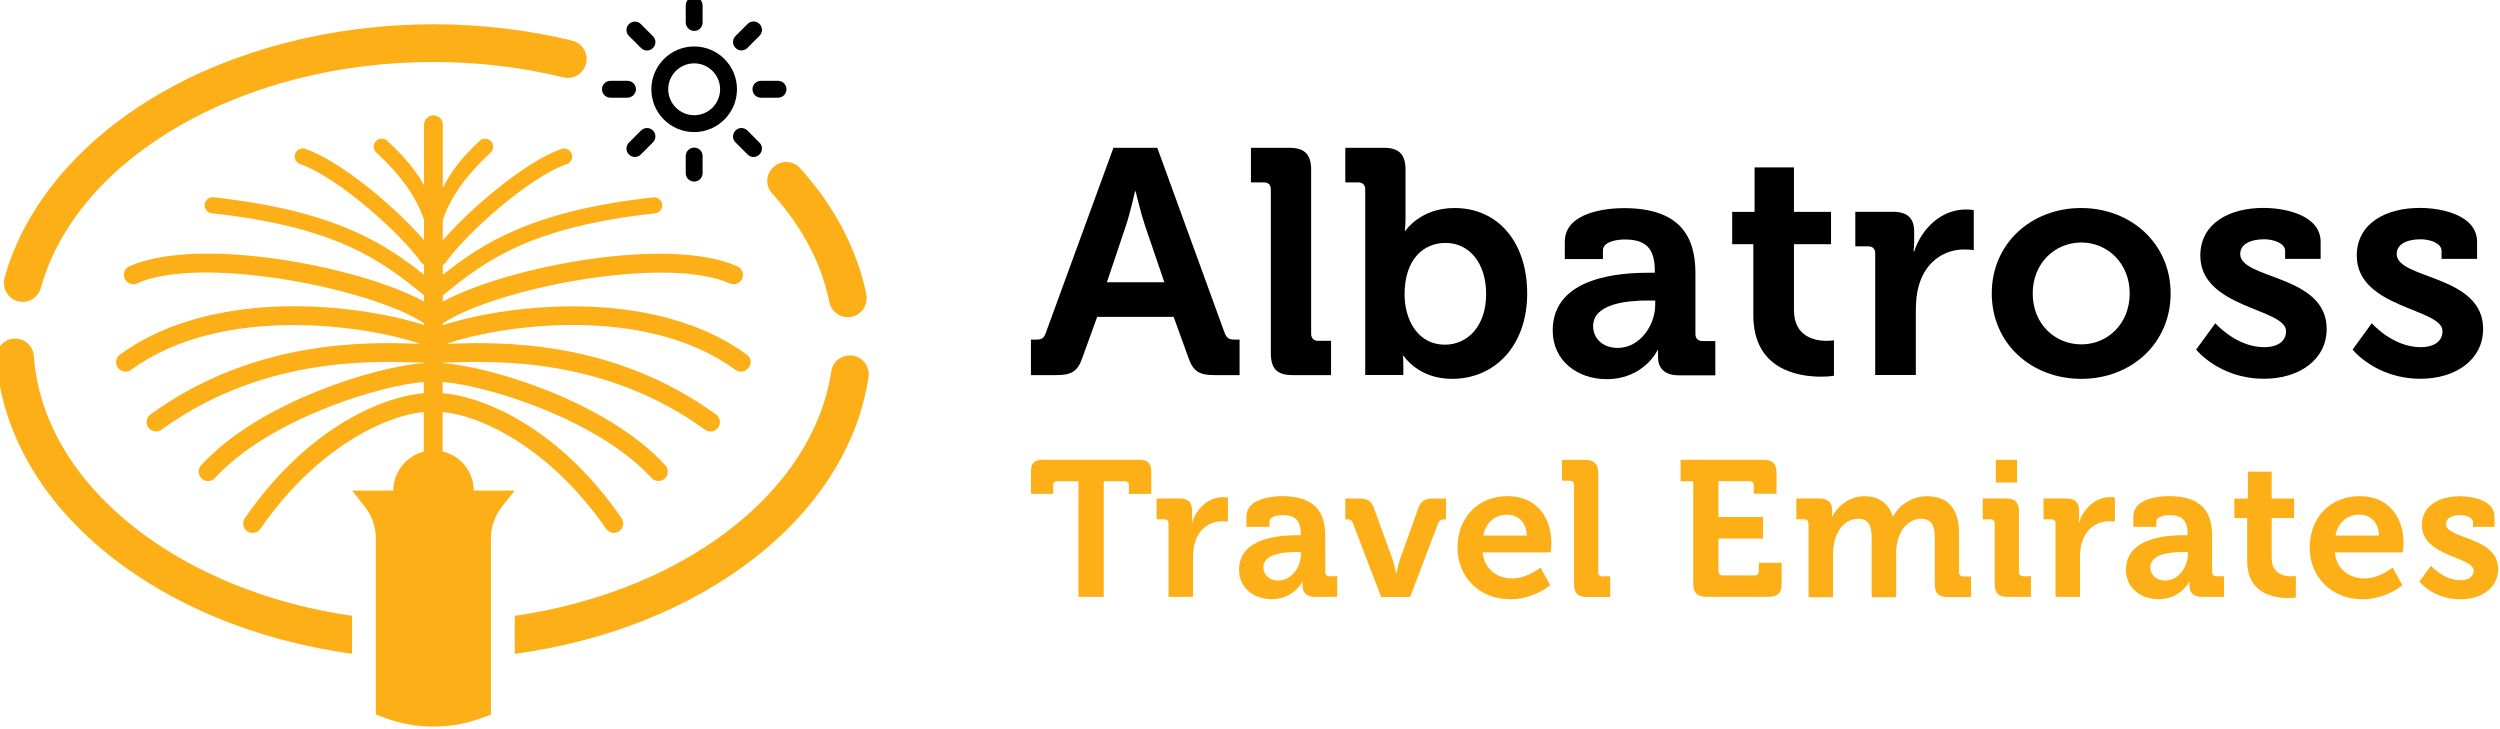 <svg width="240" height="70" viewBox="0 0 240 70" fill="none" xmlns="http://www.w3.org/2000/svg">
<g clip-path="url(#clip0_1423_2)">
<path d="M71.71 34.06C66.49 30.23 59.78 29.41 55 29.41C54.94 29.41 54.88 29.41 54.81 29.41C49.91 29.43 45.3 30.29 42.51 31.22V31.04C47.6 27.67 63.93 24.46 70.05 27.21C70.51 27.41 71.04 27.21 71.24 26.76C71.44 26.3 71.24 25.77 70.79 25.57C64.26 22.64 48.85 25.53 42.51 28.95V28.35C46.5 25.14 50.65 21.82 62.89 20.48C63.31 20.43 63.62 20.05 63.57 19.63C63.52 19.21 63.14 18.9 62.72 18.95C51.05 20.23 46.28 23.39 42.51 26.38V25.42C42.63 25.36 42.74 25.28 42.82 25.16C44.77 22.39 50.86 16.96 54.41 15.76C54.81 15.62 55.03 15.18 54.89 14.78C54.75 14.38 54.31 14.16 53.91 14.3C50.51 15.46 45.19 19.96 42.51 23.07V21.1C43.32 18.82 44.76 16.81 47.1 14.65C47.41 14.36 47.43 13.87 47.14 13.56C46.85 13.25 46.36 13.23 46.05 13.52C44.31 15.12 43.24 16.54 42.51 18.05V11.97C42.51 11.47 42.11 11.07 41.61 11.07C41.11 11.07 40.71 11.47 40.71 11.97V17.79C39.94 16.39 38.84 15.05 37.17 13.51C36.86 13.22 36.37 13.24 36.08 13.55C35.79 13.86 35.81 14.35 36.12 14.64C38.46 16.8 39.9 18.81 40.71 21.09V23.06C38.03 19.95 32.71 15.44 29.31 14.29C28.91 14.15 28.47 14.37 28.33 14.77C28.19 15.17 28.41 15.61 28.81 15.75C32.36 16.96 38.45 22.38 40.4 25.15C40.48 25.27 40.59 25.35 40.71 25.41V26.37C36.93 23.38 32.17 20.22 20.5 18.94C20.08 18.89 19.69 19.2 19.65 19.62C19.6 20.04 19.91 20.43 20.33 20.47C32.57 21.82 36.73 25.13 40.71 28.34V28.94C34.37 25.51 18.96 22.63 12.43 25.56C11.97 25.76 11.77 26.3 11.98 26.75C12.18 27.21 12.72 27.41 13.17 27.2C19.29 24.45 35.62 27.67 40.71 31.03V31.21C37.92 30.28 33.3 29.42 28.41 29.4C28.35 29.4 28.29 29.4 28.22 29.4C23.45 29.4 16.74 30.22 11.51 34.05C11.11 34.34 11.02 34.91 11.32 35.31C11.5 35.55 11.77 35.68 12.05 35.68C12.24 35.68 12.42 35.62 12.58 35.51C21.35 29.09 35.36 31.29 40.33 33C40.2 33 40.07 32.99 39.93 32.99C35.3 32.85 24.44 32.53 14.44 39.79C14.04 40.08 13.95 40.65 14.24 41.05C14.42 41.29 14.69 41.42 14.97 41.42C15.15 41.42 15.34 41.36 15.5 41.25C25.01 34.35 35.43 34.66 39.88 34.79C40.18 34.8 40.45 34.81 40.7 34.81V34.86C36.37 35.13 25.02 38.45 19.31 44.66C18.97 45.03 19 45.6 19.36 45.94C19.53 46.1 19.75 46.18 19.97 46.18C20.21 46.18 20.46 46.08 20.63 45.89C25.9 40.16 36.67 36.95 40.69 36.67V37.75C37.16 38 29.73 40.72 23.51 49.74C23.23 50.15 23.33 50.71 23.74 51C23.9 51.11 24.08 51.16 24.25 51.16C24.54 51.16 24.82 51.02 24.99 50.77C30.4 42.94 37.11 39.85 40.69 39.56V51.4C40.69 51.9 41.09 52.3 41.59 52.3C42.09 52.3 42.49 51.9 42.49 51.4V39.56C46.07 39.85 52.78 42.94 58.19 50.77C58.37 51.02 58.65 51.16 58.93 51.16C59.11 51.16 59.29 51.11 59.44 51C59.85 50.72 59.95 50.15 59.67 49.74C53.44 40.72 46.01 38 42.49 37.75V36.67C46.51 36.95 57.28 40.16 62.55 45.89C62.73 46.08 62.97 46.18 63.21 46.18C63.43 46.18 63.65 46.1 63.82 45.94C64.19 45.6 64.21 45.03 63.87 44.66C58.16 38.45 46.81 35.13 42.48 34.86V34.81C42.73 34.8 43 34.8 43.3 34.79C47.75 34.66 58.17 34.35 67.68 41.25C67.84 41.37 68.03 41.42 68.21 41.42C68.49 41.42 68.76 41.29 68.94 41.05C69.23 40.65 69.14 40.08 68.74 39.79C58.73 32.53 47.88 32.85 43.25 32.99C43.11 32.99 42.98 33 42.85 33C47.82 31.28 61.84 29.08 70.6 35.51C70.76 35.63 70.95 35.68 71.13 35.68C71.41 35.68 71.68 35.55 71.86 35.31C72.2 34.92 72.11 34.35 71.71 34.06Z" fill="#FCAF17"/>
<path d="M33.8 59.12C26.73 58.1 20.19 55.68 14.89 52.08C7.87 47.31 3.74 40.96 3.25 34.18C3.18 33.18 2.31 32.44 1.32 32.51C0.32 32.58 -0.42 33.45 -0.35 34.44C0.68 48.69 15.1 60.21 33.8 62.76V59.12Z" fill="#FCAF17"/>
<path d="M81.86 34.14C80.87 33.99 79.95 34.67 79.8 35.66C78.82 42.12 74.48 48.13 67.58 52.58C62.42 55.9 56.15 58.14 49.42 59.12V62.77C67.3 60.34 81.33 49.73 83.38 36.2C83.53 35.21 82.85 34.29 81.86 34.14Z" fill="#FCAF17"/>
<path d="M45.48 47.1C45.48 44.97 43.75 43.24 41.62 43.24C39.49 43.24 37.76 44.97 37.76 47.1H33.8L35 48.61C35.7 49.49 36.08 50.59 36.08 51.72V68.6L37 68.94C39.98 70.02 43.24 70.02 46.21 68.94L47.13 68.6V51.72C47.13 50.59 47.51 49.5 48.21 48.61L49.41 47.1H45.48Z" fill="#FCAF17"/>
<path d="M83.16 28.22C82.26 23.88 80.08 19.77 76.82 16.15C76.13 15.38 74.94 15.35 74.21 16.08C74.2 16.09 74.19 16.1 74.18 16.11C73.51 16.78 73.48 17.86 74.11 18.56C76.92 21.66 78.85 25.2 79.62 29.01C79.8 29.87 80.55 30.45 81.39 30.45C81.64 30.45 81.89 30.4 82.13 30.29C82.93 29.94 83.34 29.06 83.16 28.22Z" fill="#FCAF17"/>
<path d="M56.27 6.06C56.5 5.1 55.9 4.14 54.93 3.9C50.67 2.87 46.17 2.33 41.61 2.33C31.93 2.33 22.5 4.76 15.03 9.17C7.56 13.59 2.38 19.78 0.45 26.61C0.18 27.57 0.69 28.61 1.64 28.9C2.61 29.2 3.64 28.63 3.91 27.66C7.43 15.08 23.28 5.95 41.61 5.95C45.96 5.95 50.16 6.47 54.1 7.43C55.06 7.66 56.03 7.06 56.26 6.1C56.27 6.09 56.27 6.08 56.27 6.06Z" fill="#FCAF17"/>
<path d="M66.64 2.97C67.09 2.97 67.45 2.61 67.45 2.16V0.52C67.45 0.07 67.09 -0.29 66.64 -0.29C66.19 -0.29 65.83 0.07 65.83 0.52V2.16C65.84 2.6 66.2 2.97 66.64 2.97Z" fill="black"/>
<path d="M74.69 7.76H73.05C72.6 7.76 72.24 8.12 72.24 8.57C72.24 9.02 72.6 9.38 73.05 9.38H74.69C75.14 9.38 75.5 9.02 75.5 8.57C75.5 8.12 75.14 7.76 74.69 7.76Z" fill="black"/>
<path d="M71.75 12.53C71.43 12.21 70.92 12.21 70.61 12.53C70.29 12.85 70.29 13.36 70.61 13.67L71.77 14.83C71.93 14.99 72.13 15.07 72.34 15.07C72.55 15.07 72.75 14.99 72.91 14.83C73.23 14.51 73.23 14 72.91 13.69L71.75 12.53Z" fill="black"/>
<path d="M71.18 4.84C71.39 4.84 71.59 4.76 71.75 4.6L72.91 3.44C73.23 3.12 73.23 2.61 72.91 2.3C72.59 1.98 72.08 1.98 71.77 2.3L70.61 3.46C70.29 3.78 70.29 4.29 70.61 4.6C70.76 4.76 70.97 4.84 71.18 4.84Z" fill="black"/>
<path d="M61.05 8.57C61.05 8.12 60.69 7.76 60.24 7.76H58.6C58.15 7.76 57.79 8.12 57.79 8.57C57.79 9.02 58.15 9.38 58.6 9.38H60.24C60.68 9.37 61.05 9.01 61.05 8.57Z" fill="black"/>
<path d="M61.54 4.61C61.7 4.77 61.91 4.85 62.11 4.85C62.32 4.85 62.52 4.77 62.68 4.61C63 4.29 63 3.78 62.68 3.47L61.52 2.31C61.2 1.99 60.69 2 60.38 2.31C60.06 2.63 60.06 3.14 60.38 3.45L61.54 4.61Z" fill="black"/>
<path d="M66.64 14.17C66.19 14.17 65.83 14.53 65.83 14.98V16.62C65.83 17.07 66.19 17.43 66.64 17.43C67.09 17.43 67.45 17.07 67.45 16.62V14.98C67.45 14.53 67.09 14.17 66.64 14.17Z" fill="black"/>
<path d="M66.64 4.46C64.38 4.46 62.53 6.3 62.53 8.57C62.53 10.84 64.37 12.68 66.64 12.68C68.9 12.68 70.75 10.84 70.75 8.57C70.75 6.3 68.91 4.46 66.64 4.46ZM66.64 11.06C65.27 11.06 64.15 9.94 64.15 8.57C64.15 7.2 65.27 6.08 66.64 6.08C68.01 6.08 69.13 7.2 69.13 8.57C69.13 9.94 68.02 11.06 66.64 11.06Z" fill="black"/>
<path d="M61.54 12.53L60.38 13.69C60.06 14.01 60.06 14.52 60.38 14.83C60.54 14.99 60.74 15.07 60.95 15.07C61.16 15.07 61.36 14.99 61.52 14.83L62.68 13.67C63 13.35 63 12.84 62.68 12.53C62.37 12.21 61.86 12.21 61.54 12.53Z" fill="black"/>
<path d="M103.53 46.2H101.51C101.23 46.2 101.1 46.35 101.1 46.61V47.41H98.97V45.33C98.97 44.46 99.27 44.14 100.14 44.14H109.33C110.2 44.14 110.52 44.45 110.52 45.33V47.41H108.37V46.61C108.37 46.35 108.24 46.2 107.96 46.2H105.96V57.3H103.53V46.2Z" fill="#FCAF17"/>
<path d="M112.18 50.26C112.18 49.98 112.03 49.85 111.77 49.85H111.03V47.85H113.2C114.03 47.85 114.44 48.2 114.44 49V49.56C114.44 49.91 114.4 50.15 114.4 50.15H114.44C114.88 48.8 116.02 47.72 117.44 47.72C117.66 47.72 117.88 47.76 117.88 47.76V50.08C117.88 50.08 117.62 50.04 117.31 50.04C116.31 50.04 115.18 50.61 114.73 52.02C114.58 52.48 114.53 53 114.53 53.56V57.3H112.18V50.26Z" fill="#FCAF17"/>
<path d="M124.57 51.38H124.87V51.25C124.87 49.95 124.33 49.45 123.13 49.45C122.7 49.45 121.87 49.56 121.87 50.08V50.58H119.66V49.58C119.66 47.84 122.16 47.63 123.07 47.63C126.3 47.63 127.22 49.24 127.22 51.39V54.91C127.22 55.17 127.37 55.32 127.63 55.32H128.37V57.3H126.24C125.37 57.3 125.05 56.82 125.05 56.26V55.85H125.01C125.03 55.85 124.21 57.52 122.08 57.52C120.39 57.52 118.95 56.46 118.95 54.7C118.95 51.54 123.03 51.38 124.57 51.38ZM122.71 55.73C124.01 55.73 124.88 54.4 124.88 53.25V52.99H124.45C123.23 52.99 121.28 53.18 121.28 54.47C121.29 55.1 121.77 55.73 122.71 55.73Z" fill="#FCAF17"/>
<path d="M129.87 50.19C129.78 49.95 129.63 49.86 129.35 49.86H129.15V47.86H130.52C131.28 47.86 131.65 48.1 131.89 48.75L133.69 53.72C133.88 54.28 134.02 55.07 134.02 55.07H134.06C134.06 55.07 134.21 54.27 134.39 53.72L136.17 48.75C136.41 48.1 136.8 47.86 137.56 47.86H138.82V49.86H138.62C138.34 49.86 138.18 49.95 138.08 50.19L135.37 57.31H132.59L129.87 50.19Z" fill="#FCAF17"/>
<path d="M144.74 47.63C147.45 47.63 148.93 49.61 148.93 52.12C148.93 52.44 148.89 52.81 148.86 53.03H142.33C142.5 54.68 143.76 55.53 145.18 55.53C146.4 55.53 147.39 54.84 147.89 54.49L148.82 56.18C148.13 56.75 146.67 57.53 145.02 57.53C141.89 57.53 139.92 55.27 139.92 52.58C139.92 49.67 141.9 47.63 144.74 47.63ZM146.57 51.41C146.55 50.15 145.74 49.41 144.68 49.41C143.47 49.41 142.62 50.21 142.4 51.41H146.57Z" fill="#FCAF17"/>
<path d="M151.1 46.56C151.1 46.28 150.95 46.15 150.69 46.15H149.95V44.15H152.19C153.06 44.15 153.43 44.54 153.43 45.41V54.92C153.43 55.18 153.58 55.33 153.84 55.33H154.58V57.31H152.34C151.47 57.31 151.1 56.94 151.1 56.05V46.56Z" fill="#FCAF17"/>
<path d="M162.55 46.2H161.34V44.14H169.29C170.18 44.14 170.55 44.53 170.55 45.4V47.4H168.36V46.6C168.36 46.34 168.21 46.19 167.95 46.19H164.97V49.64H169.25V51.7H164.97V54.83C164.97 55.09 165.12 55.24 165.38 55.24H168.44C168.7 55.24 168.85 55.09 168.85 54.83V54.03H171.04V56.03C171.04 56.92 170.67 57.29 169.78 57.29H163.81C162.94 57.29 162.55 56.92 162.55 56.03V46.2Z" fill="#FCAF17"/>
<path d="M173.6 50.26C173.6 49.98 173.45 49.85 173.19 49.85H172.45V47.85H174.64C175.47 47.85 175.88 48.24 175.88 48.91V49.19C175.88 49.39 175.86 49.6 175.86 49.6H175.9C176.34 48.67 177.48 47.64 178.96 47.64C180.39 47.64 181.31 48.31 181.7 49.59H181.74C182.26 48.57 183.48 47.64 184.97 47.64C186.95 47.64 188.07 48.75 188.07 51.24V54.93C188.07 55.19 188.22 55.34 188.48 55.34H189.22V57.32H186.98C186.11 57.32 185.74 56.95 185.74 56.06V51.69C185.74 50.61 185.52 49.8 184.44 49.8C183.27 49.8 182.44 50.78 182.16 51.97C182.07 52.34 182.03 52.73 182.03 53.18V57.33H179.68V51.69C179.68 50.67 179.51 49.8 178.4 49.8C177.21 49.8 176.4 50.78 176.1 51.99C176.03 52.36 175.97 52.75 175.97 53.18V57.33H173.62V50.26H173.6Z" fill="#FCAF17"/>
<path d="M191.49 50.26C191.49 49.98 191.34 49.85 191.08 49.85H190.34V47.85H192.58C193.45 47.85 193.82 48.24 193.82 49.11V54.91C193.82 55.17 193.97 55.32 194.23 55.32H194.97V57.3H192.73C191.86 57.3 191.49 56.93 191.49 56.04V50.26ZM191.6 44.15H193.64V46.32H191.6V44.15Z" fill="#FCAF17"/>
<path d="M197.33 50.26C197.33 49.98 197.18 49.85 196.92 49.85H196.18V47.85H198.35C199.18 47.85 199.59 48.2 199.59 49V49.56C199.59 49.91 199.55 50.15 199.55 50.15H199.59C200.03 48.8 201.17 47.72 202.59 47.72C202.81 47.72 203.03 47.76 203.03 47.76V50.08C203.03 50.08 202.77 50.04 202.46 50.04C201.46 50.04 200.33 50.61 199.88 52.02C199.73 52.48 199.68 53 199.68 53.56V57.3H197.33V50.26Z" fill="#FCAF17"/>
<path d="M209.71 51.38H210.01V51.25C210.01 49.95 209.47 49.45 208.27 49.45C207.84 49.45 207.01 49.56 207.01 50.08V50.58H204.8V49.58C204.8 47.84 207.3 47.63 208.21 47.63C211.44 47.63 212.36 49.24 212.36 51.39V54.91C212.36 55.17 212.51 55.32 212.77 55.32H213.51V57.3H211.38C210.51 57.3 210.19 56.82 210.19 56.26V55.85H210.15C210.17 55.85 209.35 57.52 207.22 57.52C205.53 57.52 204.09 56.46 204.09 54.7C204.1 51.54 208.18 51.38 209.71 51.38ZM207.86 55.73C209.16 55.73 210.03 54.4 210.03 53.25V52.99H209.6C208.38 52.99 206.43 53.18 206.43 54.47C206.43 55.1 206.92 55.73 207.86 55.73Z" fill="#FCAF17"/>
<path d="M215.72 49.73H214.5V47.86H215.8V45.28H218.08V47.86H220.23V49.73H218.08V53.55C218.08 55.11 219.3 55.33 219.97 55.33C220.23 55.33 220.4 55.29 220.4 55.29V57.35C220.4 57.35 220.1 57.41 219.66 57.41C218.34 57.41 215.73 57.02 215.73 53.85V49.73H215.72Z" fill="#FCAF17"/>
<path d="M226.55 47.63C229.26 47.63 230.74 49.61 230.74 52.12C230.74 52.44 230.7 52.81 230.67 53.03H224.14C224.31 54.68 225.57 55.53 226.99 55.53C228.21 55.53 229.2 54.84 229.7 54.49L230.63 56.18C229.94 56.75 228.48 57.53 226.83 57.53C223.7 57.53 221.73 55.27 221.73 52.58C221.73 49.67 223.71 47.63 226.55 47.63ZM228.38 51.41C228.36 50.15 227.55 49.41 226.49 49.41C225.28 49.41 224.43 50.21 224.21 51.41H228.38Z" fill="#FCAF17"/>
<path d="M233.37 54.31C233.37 54.31 234.57 55.7 236.21 55.7C236.91 55.7 237.47 55.4 237.47 54.77C237.47 53.44 232.5 53.45 232.5 50.4C232.5 48.51 234.21 47.64 236.15 47.64C237.45 47.64 239.47 48.07 239.47 49.6V50.58H237.41V50.12C237.41 49.68 236.72 49.45 236.2 49.45C235.38 49.45 234.81 49.75 234.81 50.3C234.81 51.78 239.82 51.49 239.82 54.64C239.82 56.42 238.24 57.53 236.19 57.53C233.59 57.53 232.26 55.84 232.26 55.84L233.37 54.31Z" fill="#FCAF17"/>
<path d="M98.97 32.6H99.49C100.01 32.6 100.23 32.48 100.41 31.92L106.89 14.19H111.1L117.55 31.92C117.76 32.47 117.98 32.6 118.5 32.6H119V36.01H116.6C115.06 36.01 114.51 35.61 114.05 34.23L112.67 30.42H105.33L103.95 34.23C103.49 35.61 102.94 36.01 101.4 36.01H98.97V32.6ZM111.78 27.1L109.91 21.63C109.51 20.43 109.02 18.37 109.02 18.37H108.96C108.96 18.37 108.5 20.43 108.1 21.63L106.26 27.1H111.78Z" fill="black"/>
<path d="M122 18.19C122 17.73 121.75 17.51 121.32 17.51H120.09V14.19H123.81C125.25 14.19 125.87 14.84 125.87 16.28V32.04C125.87 32.47 126.12 32.72 126.55 32.72H127.78V36.01H124.06C122.62 36.01 122 35.4 122 33.92V18.19Z" fill="black"/>
<path d="M131.06 18.19C131.06 17.73 130.81 17.51 130.38 17.51H129.15V14.19H132.87C134.31 14.19 134.93 14.84 134.93 16.28V20.83C134.93 21.6 134.87 22.15 134.87 22.15H134.93C134.93 22.15 136.34 19.97 139.63 19.97C143.87 19.97 146.61 23.32 146.61 28.17C146.61 33.15 143.54 36.37 139.39 36.37C136.13 36.37 134.75 34.16 134.75 34.16H134.69C134.69 34.16 134.72 34.59 134.72 35.2V36H131.06V18.19ZM138.71 33.09C140.86 33.09 142.67 31.34 142.67 28.24C142.67 25.26 141.07 23.32 138.77 23.32C136.74 23.32 134.84 24.79 134.84 28.27C134.84 30.69 136.1 33.09 138.71 33.09Z" fill="black"/>
<path d="M158.37 26.18H158.86V25.97C158.86 23.82 157.97 22.99 155.97 22.99C155.26 22.99 153.88 23.18 153.88 24.04V24.87H150.22V23.21C150.22 20.32 154.37 19.98 155.88 19.98C161.23 19.98 162.76 22.65 162.76 26.22V32.06C162.76 32.49 163 32.74 163.44 32.74H164.67V36.03H161.14C159.7 36.03 159.17 35.23 159.17 34.31V33.63H159.11C159.14 33.63 157.79 36.4 154.25 36.4C151.45 36.4 149.06 34.65 149.06 31.73C149.06 26.45 155.82 26.18 158.37 26.18ZM155.3 33.4C157.45 33.4 158.9 31.19 158.9 29.28V28.85H158.19C156.16 28.85 152.94 29.16 152.94 31.31C152.93 32.35 153.73 33.4 155.3 33.4Z" fill="black"/>
<path d="M168.32 23.44H166.29V20.34H168.44V16.07H172.22V20.34H175.78V23.44H172.22V29.77C172.22 32.35 174.25 32.72 175.35 32.72C175.78 32.72 176.06 32.66 176.06 32.66V36.07C176.06 36.07 175.57 36.16 174.83 36.16C172.65 36.16 168.32 35.51 168.32 30.26V23.44Z" fill="black"/>
<path d="M180.02 24.33C180.02 23.87 179.77 23.65 179.34 23.65H178.11V20.33H181.7C183.08 20.33 183.76 20.91 183.76 22.24V23.16C183.76 23.74 183.7 24.14 183.7 24.14H183.76C184.5 21.9 186.37 20.11 188.74 20.11C189.11 20.11 189.48 20.17 189.48 20.17V24.01C189.48 24.01 189.05 23.95 188.53 23.95C186.87 23.95 185 24.9 184.26 27.24C184.01 28.01 183.92 28.87 183.92 29.79V36H180.02V24.33Z" fill="black"/>
<path d="M199.78 19.97C204.57 19.97 208.38 23.38 208.38 28.17C208.38 32.99 204.57 36.37 199.81 36.37C195.02 36.37 191.21 32.99 191.21 28.17C191.2 23.38 195.01 19.97 199.78 19.97ZM199.81 33.06C202.33 33.06 204.45 31.09 204.45 28.17C204.45 25.28 202.33 23.28 199.81 23.28C197.26 23.28 195.14 25.28 195.14 28.17C195.14 31.09 197.26 33.06 199.81 33.06Z" fill="black"/>
<path d="M212.67 31.03C212.67 31.03 214.67 33.33 217.37 33.33C218.54 33.33 219.46 32.84 219.46 31.79C219.46 29.58 211.23 29.61 211.23 24.54C211.23 21.41 214.06 19.96 217.28 19.96C219.43 19.96 222.78 20.67 222.78 23.22V24.85H219.37V24.08C219.37 23.34 218.24 22.97 217.37 22.97C216.02 22.97 215.06 23.46 215.06 24.38C215.06 26.84 223.36 26.35 223.36 31.57C223.36 34.52 220.75 36.36 217.34 36.36C213.04 36.36 210.83 33.56 210.83 33.56L212.67 31.03Z" fill="black"/>
<path d="M227.69 31.03C227.69 31.03 229.69 33.33 232.39 33.33C233.56 33.33 234.48 32.84 234.48 31.79C234.48 29.58 226.25 29.61 226.25 24.54C226.25 21.41 229.08 19.96 232.3 19.96C234.45 19.96 237.8 20.67 237.8 23.22V24.85H234.39V24.08C234.39 23.34 233.25 22.97 232.39 22.97C231.04 22.97 230.08 23.46 230.08 24.38C230.08 26.84 238.38 26.35 238.38 31.57C238.38 34.52 235.77 36.36 232.36 36.36C228.06 36.36 225.85 33.56 225.85 33.56L227.69 31.03Z" fill="black"/>
</g>
<defs>
<clipPath id="clip0_1423_2">
<rect width="240" height="70" fill="white"/>
</clipPath>
</defs>
</svg>
